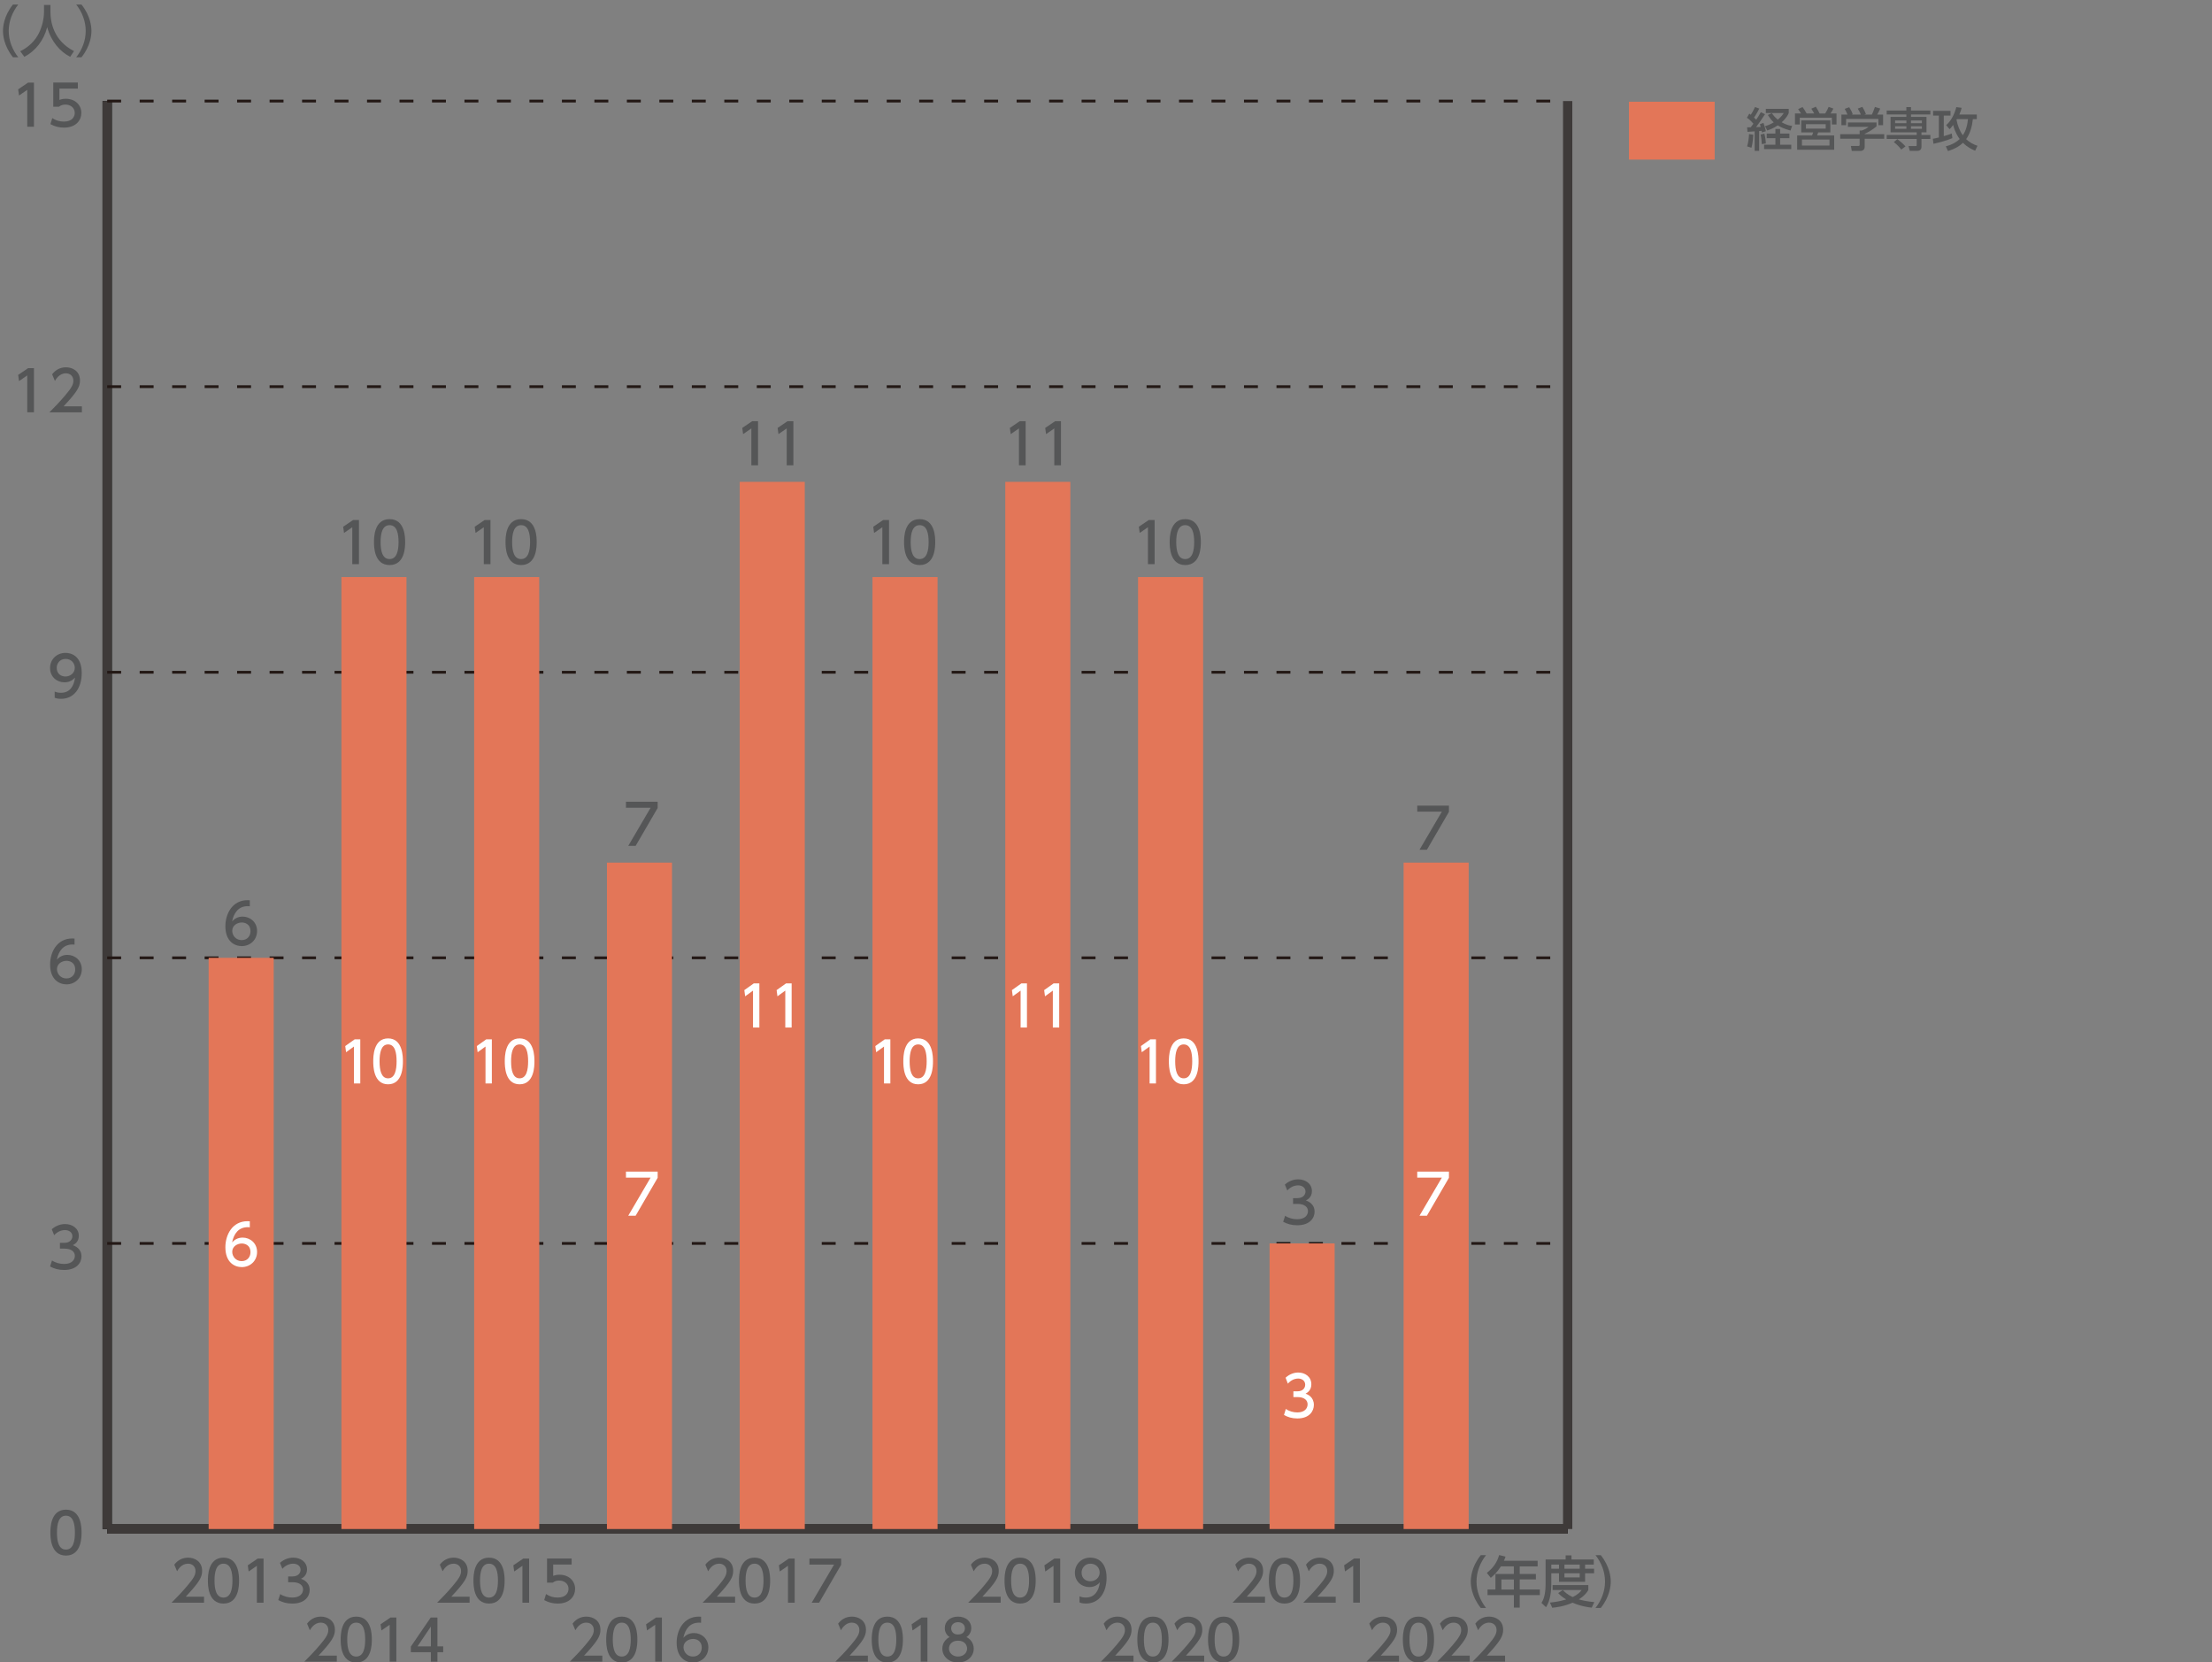 <?xml version="1.0" encoding="utf-8"?>
<!-- Generator: Adobe Illustrator 27.7.0, SVG Export Plug-In . SVG Version: 6.00 Build 0)  -->
<svg version="1.1" id="レイヤー_1" xmlns="http://www.w3.org/2000/svg" xmlns:xlink="http://www.w3.org/1999/xlink" x="0px"
	 y="0px" width="532.43px" height="400px" viewBox="0 0 532.43 400" style="enable-background:new 0 0 532.43 400;"
	 xml:space="preserve">
<rect x="0" y="0" width="532.43" height="400" fill="#808080" stroke="none"/>
<style type="text/css">
	.st0{fill:none;stroke:#000000;stroke-width:2.234;stroke-miterlimit:10;}
	.st1{fill:none;stroke:#3E3A39;stroke-width:2.234;stroke-miterlimit:10;}
	.st2{fill:#555657;}
	.st3{fill:none;stroke:#231815;stroke-width:0.67;stroke-miterlimit:10;stroke-dasharray:3.351,4.467;}
	.st4{fill:#E37658;}
	.st5{fill:#FFFFFF;}
</style>
<g>
	<line class="st0" x1="25.8" y1="367.96" x2="377.34" y2="367.96"/>
	<g>
		<g>
			<line class="st0" x1="25.8" y1="367.96" x2="25.8" y2="24.32"/>
			<line class="st1" x1="377.34" y1="367.96" x2="377.34" y2="24.32"/>
		</g>
	</g>
</g>
<g>
	<g>
		<g>
			<path class="st2" d="M12.13,368.82c0-1.03,0-5.52,3.75-5.52s3.75,4.5,3.75,5.52c0,1.03,0,5.53-3.75,5.53
				S12.13,369.85,12.13,368.82z M18.03,368.82c0-2.05-0.39-4.07-2.16-4.07s-2.16,2.04-2.16,4.07c0,2.16,0.44,4.09,2.16,4.09
				C17.65,372.91,18.03,370.84,18.03,368.82z"/>
		</g>
		<g>
			<path class="st2" d="M12.52,303.33c0.86,0.58,1.89,0.84,2.92,0.84c1.9,0,2.58-1.04,2.58-1.95c0-0.94-0.78-1.74-2.53-1.74h-1.06
				v-1.39h1.02c1.45,0,1.97-0.87,1.97-1.58c0-1.02-0.9-1.49-1.77-1.49c-1,0-1.94,0.48-2.61,1.23l-0.58-1.43
				c1.02-0.9,2.18-1.25,3.2-1.25c1.75,0,3.31,1.03,3.31,2.83c0,1.5-1.06,2.05-1.45,2.25c0.55,0.21,2.09,0.8,2.09,2.72
				c0,1.43-1.07,3.25-4.18,3.25c-1.39,0-2.42-0.33-3.38-0.84L12.52,303.33z"/>
		</g>
		<g>
			<path class="st2" d="M17.94,227.32c-0.31-0.01-0.33-0.03-0.47-0.03c-2.25,0-3.36,1.57-3.79,3.64c0.54-0.59,1.34-1.14,2.54-1.14
				c1.78,0,3.47,1.31,3.47,3.47c0,2.12-1.65,3.63-3.68,3.63c-1.7,0-3.95-1.08-3.95-4.79c0-2.93,1.63-6.26,5.34-6.26
				c0.19,0,0.31,0,0.54,0.03V227.32z M16.01,231.22c-1.03,0-2.3,0.66-2.3,2c0,1.11,0.87,2.24,2.26,2.24c1.38,0,2.13-1.02,2.13-2.12
				C18.1,231.46,16.59,231.22,16.01,231.22z"/>
		</g>
		<g>
			<path class="st2" d="M13.17,166.43c0.48,0.2,0.96,0.29,1.49,0.29c2.18,0,3.13-1.61,3.4-3.66c-0.38,0.39-1.1,1.14-2.55,1.14
				c-1.83,0-3.46-1.33-3.46-3.44c0-2.06,1.57-3.64,3.71-3.64c1.16,0,3.91,0.51,3.91,4.85c0,3.64-1.85,6.2-4.97,6.2
				c-0.86,0-1.31-0.17-1.54-0.27V166.43z M15.74,162.8c1.18,0,2.26-0.83,2.26-2.09c0-1.14-0.86-2.14-2.21-2.14
				c-1.49,0-2.14,1.21-2.14,2.14C13.65,162.16,14.71,162.8,15.74,162.8z"/>
		</g>
		<g>
			<path class="st2" d="M6.76,88.6h1.41v10.62H6.56v-8.88l-1.98,1.37l-0.21-1.49L6.76,88.6z"/>
			<path class="st2" d="M19.71,97.78v1.45h-7.82c1.16-1.16,2.4-2.43,3.76-4.03c1.62-1.9,2.01-2.69,2.01-3.59
				c0-1.04-0.72-1.77-1.81-1.77c-1.58,0-2.37,1.41-2.63,1.83l-0.67-1.59c0.83-1.1,1.96-1.69,3.34-1.69c1.51,0,3.36,0.87,3.36,3.17
				c0,1.51-0.63,2.68-3.94,6.22H19.71z"/>
		</g>
		<g>
			<path class="st2" d="M6.76,19.88h1.41V30.5H6.56v-8.88l-1.98,1.37L4.37,21.5L6.76,19.88z"/>
			<path class="st2" d="M18.73,21.32H14.3v2.72c0.33-0.12,0.76-0.27,1.53-0.27c2.28,0,3.75,1.51,3.75,3.42
				c0,1.67-1.21,3.52-4.19,3.52c-1.18,0-2.21-0.27-3.25-0.83l0.44-1.46c0.86,0.58,1.77,0.84,2.8,0.84c2.05,0,2.61-1.21,2.61-2.09
				c0-1.25-1.02-2-2.26-2c-0.55,0-1.11,0.15-1.53,0.51h-1.38v-5.81h5.92V21.32z"/>
		</g>
	</g>
	<line class="st1" x1="25.8" y1="367.96" x2="25.8" y2="24.32"/>
	<g>
		<g>
			<line class="st1" x1="25.8" y1="367.96" x2="377.34" y2="367.96"/>
			<line class="st3" x1="25.8" y1="299.23" x2="377.34" y2="299.23"/>
			<line class="st3" x1="25.8" y1="230.5" x2="377.34" y2="230.5"/>
			<line class="st3" x1="25.8" y1="161.78" x2="377.34" y2="161.78"/>
			<line class="st3" x1="25.8" y1="93.05" x2="377.34" y2="93.05"/>
			<line class="st3" x1="25.8" y1="24.32" x2="377.34" y2="24.32"/>
		</g>
	</g>
</g>
<g>
	<g>
		<g>
			<rect x="50.22" y="230.5" class="st4" width="15.66" height="137.46"/>
			<rect x="82.18" y="138.87" class="st4" width="15.66" height="229.09"/>
			<rect x="114.13" y="138.87" class="st4" width="15.66" height="229.09"/>
			<rect x="146.09" y="207.59" class="st4" width="15.66" height="160.37"/>
			<rect x="178.05" y="115.96" class="st4" width="15.66" height="252"/>
			<rect x="210.01" y="138.87" class="st4" width="15.66" height="229.09"/>
			<rect x="241.97" y="115.96" class="st4" width="15.66" height="252"/>
		</g>
	</g>
</g>
<g>
	<path class="st2" d="M3.12,13.79c-2.26-2.84-2.4-5.5-2.4-6.35s0.13-3.51,2.4-6.35h1.27C2.96,2.92,2.1,5.13,2.1,7.44
		s0.87,4.53,2.29,6.35H3.12z"/>
	<path class="st2" d="M10.57,1.19h1.57v1.65c0,2.6,0.82,6.97,5.67,9.46l-0.92,1.37c-2.46-1.23-4.61-3.74-5.53-7.13
		c-0.83,3.22-2.84,5.75-5.5,7.13l-0.99-1.34c1.96-0.95,3.59-2.48,4.54-4.45c0.72-1.49,1.18-3.35,1.18-4.98V1.19z"/>
	<path class="st2" d="M18.34,13.79c1.43-1.81,2.29-4.03,2.29-6.35s-0.86-4.54-2.29-6.35h1.27c2.17,2.71,2.4,5.32,2.4,6.35
		s-0.23,3.64-2.4,6.35H18.34z"/>
</g>
<g>
	<path class="st2" d="M240.86,384.24v1.45h-7.82c1.16-1.16,2.4-2.42,3.76-4.03c1.62-1.9,2.01-2.69,2.01-3.59
		c0-1.04-0.72-1.77-1.81-1.77c-1.58,0-2.37,1.4-2.63,1.83l-0.67-1.59c0.83-1.1,1.96-1.69,3.34-1.69c1.51,0,3.36,0.87,3.36,3.18
		c0,1.51-0.63,2.68-3.94,6.21H240.86z"/>
	<path class="st2" d="M241.79,380.37c0-1.03,0-5.52,3.75-5.52s3.75,4.5,3.75,5.52c0,1.03,0,5.53-3.75,5.53
		S241.79,381.4,241.79,380.37z M247.7,380.37c0-2.05-0.39-4.07-2.16-4.07c-1.77,0-2.16,2.04-2.16,4.07c0,2.16,0.44,4.09,2.16,4.09
		C247.31,384.45,247.7,382.39,247.7,380.37z"/>
	<path class="st2" d="M253.78,375.07h1.41v10.62h-1.61v-8.88l-1.98,1.37l-0.21-1.49L253.78,375.07z"/>
	<path class="st2" d="M259.85,384.16c0.48,0.2,0.96,0.29,1.49,0.29c2.18,0,3.13-1.61,3.4-3.66c-0.38,0.39-1.1,1.14-2.55,1.14
		c-1.83,0-3.46-1.33-3.46-3.44c0-2.06,1.57-3.65,3.71-3.65c1.16,0,3.91,0.51,3.91,4.85c0,3.65-1.85,6.2-4.97,6.2
		c-0.86,0-1.31-0.17-1.54-0.27V384.16z M262.43,380.53c1.18,0,2.26-0.83,2.26-2.09c0-1.14-0.86-2.14-2.21-2.14
		c-1.49,0-2.14,1.2-2.14,2.14C260.34,379.89,261.39,380.53,262.43,380.53z"/>
</g>
<g>
	<path class="st2" d="M208.9,398.43v1.45h-7.82c1.16-1.16,2.4-2.43,3.76-4.03c1.62-1.9,2.01-2.69,2.01-3.59
		c0-1.04-0.72-1.77-1.81-1.77c-1.58,0-2.37,1.41-2.63,1.83l-0.67-1.59c0.83-1.1,1.96-1.69,3.34-1.69c1.51,0,3.36,0.87,3.36,3.17
		c0,1.51-0.63,2.68-3.94,6.22H208.9z"/>
	<path class="st2" d="M209.83,394.56c0-1.03,0-5.52,3.75-5.52c3.75,0,3.75,4.5,3.75,5.52c0,1.03,0,5.53-3.75,5.53
		C209.83,400.09,209.83,395.59,209.83,394.56z M215.74,394.56c0-2.05-0.39-4.07-2.16-4.07c-1.77,0-2.16,2.04-2.16,4.07
		c0,2.16,0.44,4.09,2.16,4.09C215.35,398.65,215.74,396.58,215.74,394.56z"/>
	<path class="st2" d="M221.82,389.26h1.41v10.62h-1.61V391l-1.98,1.37l-0.21-1.49L221.82,389.26z"/>
	<path class="st2" d="M234.38,396.76c0,1.96-1.71,3.34-3.78,3.34c-2.06,0-3.78-1.38-3.78-3.34c0-1.46,0.91-2.38,1.75-2.8
		c-0.79-0.48-1.16-1.34-1.16-2.16c0-1.58,1.25-2.76,3.19-2.76c1.93,0,3.19,1.18,3.19,2.76c0,0.82-0.38,1.68-1.17,2.16
		C233.47,394.38,234.38,395.3,234.38,396.76z M232.78,396.73c0-0.78-0.54-1.9-2.18-1.9c-1.63,0-2.18,1.11-2.18,1.9
		c0,1.06,0.91,1.92,2.18,1.92S232.78,397.79,232.78,396.73z M232.25,391.87c0-0.99-0.79-1.49-1.65-1.49c-0.86,0-1.65,0.51-1.65,1.47
		c0,0.64,0.38,1.49,1.65,1.49C231.86,393.34,232.25,392.5,232.25,391.87z"/>
</g>
<g>
	<path class="st2" d="M356.42,386.95c-2.26-2.84-2.4-5.5-2.4-6.35c0-0.84,0.13-3.51,2.4-6.35h1.27c-1.43,1.82-2.29,4.03-2.29,6.35
		c0,2.32,0.87,4.53,2.29,6.35H356.42z"/>
	<path class="st2" d="M370.11,375.61v1.35h-4.31v1.82h3.89v1.31h-3.89v2.42h4.84v1.35h-4.84v3.01h-1.41v-3.01h-6.34v-1.35h1.9v-3.74
		h4.43v-1.82h-3.11c-0.95,1.49-1.74,2.17-2.44,2.75l-0.95-1.19c1.45-1.1,2.45-2.48,2.97-4.29l1.53,0.38c-0.17,0.52-0.25,0.7-0.39,1
		H370.11z M364.39,380.1h-3v2.42h3V380.1z"/>
	<path class="st2" d="M372.03,375.29h4.82v-0.99h1.41v0.99h5.36v1.23h-2.09v0.99h2.17v1.1h-2.17v2.06h-6.28v-2.06h-1.85v2.44
		c0,2.05-0.28,4.19-1.27,5.73l-1.1-1.04c0.8-1.18,1-2.96,1-4.72V375.29z M376.17,382.65c0.39,0.39,1.07,1.09,2.36,1.68
		c1.42-0.68,1.88-1.29,2.17-1.69h-6.99v-1.2h8.6v1.2c-0.2,0.35-0.72,1.26-2.28,2.25c1.15,0.33,2.25,0.52,3.72,0.66l-0.62,1.33
		c-0.64-0.07-2.52-0.28-4.61-1.19c-2.04,0.88-3.8,1.11-4.9,1.22l-0.55-1.25c0.74-0.08,2.06-0.2,3.91-0.75
		c-1.23-0.75-1.7-1.29-1.92-1.54L376.17,382.65z M373.4,376.52v0.99h1.85v-0.99H373.4z M376.56,376.52v0.99h3.68v-0.99H376.56z
		 M376.56,378.61v0.99h3.68v-0.99H376.56z"/>
	<path class="st2" d="M384.04,386.95c1.43-1.81,2.29-4.03,2.29-6.35c0-2.32-0.86-4.54-2.29-6.35h1.27c2.17,2.71,2.4,5.32,2.4,6.35
		c0,1.03-0.23,3.64-2.4,6.35H384.04z"/>
</g>
<g>
	<path class="st2" d="M176.94,384.24v1.45h-7.82c1.16-1.16,2.4-2.42,3.76-4.03c1.62-1.9,2.01-2.69,2.01-3.59
		c0-1.04-0.72-1.77-1.81-1.77c-1.58,0-2.37,1.4-2.63,1.83l-0.67-1.59c0.83-1.1,1.96-1.69,3.34-1.69c1.51,0,3.36,0.87,3.36,3.18
		c0,1.51-0.63,2.68-3.94,6.21H176.94z"/>
	<path class="st2" d="M177.87,380.37c0-1.03,0-5.52,3.75-5.52c3.75,0,3.75,4.5,3.75,5.52c0,1.03,0,5.53-3.75,5.53
		C177.87,385.9,177.87,381.4,177.87,380.37z M183.78,380.37c0-2.05-0.39-4.07-2.16-4.07c-1.77,0-2.16,2.04-2.16,4.07
		c0,2.16,0.44,4.09,2.16,4.09C183.39,384.45,183.78,382.39,183.78,380.37z"/>
	<path class="st2" d="M189.87,375.07h1.41v10.62h-1.61v-8.88l-1.98,1.37l-0.21-1.49L189.87,375.07z"/>
	<path class="st2" d="M202.46,375.07v1.5l-5.3,9.12h-1.78l5.38-9.17h-5.93v-1.45H202.46z"/>
</g>
<g>
	<path class="st2" d="M144.98,398.43v1.45h-7.82c1.16-1.16,2.4-2.43,3.76-4.03c1.62-1.9,2.01-2.69,2.01-3.59
		c0-1.04-0.72-1.77-1.81-1.77c-1.58,0-2.37,1.41-2.63,1.83l-0.67-1.59c0.83-1.1,1.96-1.69,3.34-1.69c1.51,0,3.36,0.87,3.36,3.17
		c0,1.51-0.63,2.68-3.94,6.22H144.98z"/>
	<path class="st2" d="M145.91,394.56c0-1.03,0-5.52,3.75-5.52c3.75,0,3.75,4.5,3.75,5.52c0,1.03,0,5.53-3.75,5.53
		C145.91,400.09,145.91,395.59,145.91,394.56z M151.82,394.56c0-2.05-0.39-4.07-2.16-4.07c-1.77,0-2.16,2.04-2.16,4.07
		c0,2.16,0.44,4.09,2.16,4.09C151.43,398.65,151.82,396.58,151.82,394.56z"/>
	<path class="st2" d="M157.91,389.26h1.41v10.62h-1.61V391l-1.98,1.37l-0.21-1.49L157.91,389.26z"/>
	<path class="st2" d="M168.75,390.52c-0.31-0.01-0.33-0.03-0.47-0.03c-2.25,0-3.36,1.57-3.79,3.64c0.54-0.59,1.34-1.14,2.54-1.14
		c1.78,0,3.47,1.31,3.47,3.47c0,2.12-1.65,3.63-3.68,3.63c-1.7,0-3.95-1.08-3.95-4.79c0-2.93,1.63-6.26,5.34-6.26
		c0.19,0,0.31,0,0.54,0.03V390.52z M166.82,394.41c-1.03,0-2.3,0.66-2.3,2c0,1.11,0.87,2.24,2.26,2.24c1.38,0,2.13-1.02,2.13-2.12
		C168.91,394.66,167.4,394.41,166.82,394.41z"/>
</g>
<g>
	<path class="st2" d="M113.03,384.24v1.45h-7.82c1.16-1.16,2.4-2.42,3.76-4.03c1.62-1.9,2.01-2.69,2.01-3.59
		c0-1.04-0.72-1.77-1.81-1.77c-1.58,0-2.37,1.4-2.63,1.83l-0.67-1.59c0.83-1.1,1.96-1.69,3.34-1.69c1.51,0,3.36,0.87,3.36,3.18
		c0,1.51-0.63,2.68-3.94,6.21H113.03z"/>
	<path class="st2" d="M113.96,380.37c0-1.03,0-5.52,3.75-5.52c3.75,0,3.75,4.5,3.75,5.52c0,1.03,0,5.53-3.75,5.53
		C113.96,385.9,113.96,381.4,113.96,380.37z M119.86,380.37c0-2.05-0.39-4.07-2.16-4.07c-1.77,0-2.16,2.04-2.16,4.07
		c0,2.16,0.44,4.09,2.16,4.09C119.47,384.45,119.86,382.39,119.86,380.37z"/>
	<path class="st2" d="M125.95,375.07h1.41v10.62h-1.61v-8.88l-1.98,1.37l-0.21-1.49L125.95,375.07z"/>
	<path class="st2" d="M137.58,376.51h-4.43v2.72c0.33-0.12,0.76-0.27,1.53-0.27c2.28,0,3.75,1.51,3.75,3.42
		c0,1.67-1.21,3.52-4.19,3.52c-1.18,0-2.21-0.27-3.25-0.83l0.44-1.46c0.86,0.58,1.77,0.84,2.8,0.84c2.05,0,2.61-1.2,2.61-2.09
		c0-1.25-1.02-2-2.26-2c-0.55,0-1.11,0.15-1.53,0.51h-1.38v-5.81h5.92V376.51z"/>
</g>
<g>
	<path class="st2" d="M81.07,398.43v1.45h-7.82c1.16-1.16,2.4-2.43,3.76-4.03c1.62-1.9,2.01-2.69,2.01-3.59
		c0-1.04-0.72-1.77-1.81-1.77c-1.58,0-2.37,1.41-2.63,1.83l-0.67-1.59c0.83-1.1,1.96-1.69,3.34-1.69c1.51,0,3.36,0.87,3.36,3.17
		c0,1.51-0.63,2.68-3.94,6.22H81.07z"/>
	<path class="st2" d="M82,394.56c0-1.03,0-5.52,3.75-5.52c3.75,0,3.75,4.5,3.75,5.52c0,1.03,0,5.53-3.75,5.53
		C82,400.09,82,395.59,82,394.56z M87.9,394.56c0-2.05-0.39-4.07-2.16-4.07c-1.77,0-2.16,2.04-2.16,4.07c0,2.16,0.44,4.09,2.16,4.09
		C87.52,398.65,87.9,396.58,87.9,394.56z"/>
	<path class="st2" d="M93.99,389.26h1.41v10.62h-1.61V391l-1.98,1.37l-0.21-1.49L93.99,389.26z"/>
	<path class="st2" d="M103.71,399.88v-2.28h-4.82v-1.35l4.78-6.99h1.62v6.94h1.39v1.41h-1.39v2.28H103.71z M100.49,396.2h3.22v-4.77
		L100.49,396.2z"/>
</g>
<g>
	<path class="st2" d="M49.11,384.24v1.45h-7.82c1.16-1.16,2.4-2.42,3.76-4.03c1.62-1.9,2.01-2.69,2.01-3.59
		c0-1.04-0.72-1.77-1.81-1.77c-1.58,0-2.37,1.4-2.63,1.83l-0.67-1.59c0.83-1.1,1.96-1.69,3.34-1.69c1.51,0,3.36,0.87,3.36,3.18
		c0,1.51-0.63,2.68-3.94,6.21H49.11z"/>
	<path class="st2" d="M50.04,380.37c0-1.03,0-5.52,3.75-5.52c3.75,0,3.75,4.5,3.75,5.52c0,1.03,0,5.53-3.75,5.53
		C50.04,385.9,50.04,381.4,50.04,380.37z M55.95,380.37c0-2.05-0.39-4.07-2.16-4.07s-2.16,2.04-2.16,4.07
		c0,2.16,0.44,4.09,2.16,4.09C55.56,384.45,55.95,382.39,55.95,380.37z"/>
	<path class="st2" d="M62.03,375.07h1.41v10.62h-1.61v-8.88l-1.98,1.37l-0.21-1.49L62.03,375.07z"/>
	<path class="st2" d="M67.45,383.61c0.86,0.58,1.89,0.84,2.92,0.84c1.9,0,2.58-1.04,2.58-1.95c0-0.94-0.78-1.74-2.53-1.74h-1.06
		v-1.39h1.02c1.45,0,1.97-0.87,1.97-1.58c0-1.02-0.9-1.49-1.77-1.49c-1,0-1.94,0.48-2.61,1.23l-0.58-1.43
		c1.02-0.9,2.18-1.25,3.2-1.25c1.75,0,3.31,1.03,3.31,2.83c0,1.5-1.06,2.05-1.45,2.25c0.55,0.21,2.09,0.8,2.09,2.72
		c0,1.43-1.07,3.25-4.18,3.25c-1.39,0-2.42-0.33-3.38-0.84L67.45,383.61z"/>
</g>
<rect x="392.09" y="24.48" class="st4" width="20.63" height="13.93"/>
<g>
	<path class="st2" d="M420.53,30.64c0.28,0,0.34,0,0.87-0.01c0.22-0.27,0.47-0.62,0.65-0.86c-0.8-0.92-1.24-1.22-1.57-1.43l0.58-1
		c0.18,0.14,0.23,0.18,0.36,0.28c0.12-0.18,0.59-0.92,1.01-1.86l1.03,0.37c-0.28,0.55-0.69,1.35-1.26,2.16
		c0.33,0.3,0.44,0.44,0.51,0.53c0.44-0.66,0.66-1,1.13-1.82l1,0.48c-0.56,0.92-1.75,2.6-2.15,3.11l1.12-0.04
		c-0.11-0.4-0.13-0.46-0.2-0.66l0.85-0.31c0.22,0.58,0.46,1.32,0.58,2l-0.95,0.3c-0.02-0.18-0.03-0.26-0.06-0.4
		c-0.14,0.01-0.5,0.04-0.6,0.06v4.77h-1.08v-4.7c-0.57,0.04-1.43,0.1-1.72,0.12L420.53,30.64z M422.02,32.43
		c-0.02,0.39-0.1,1.91-0.44,3.13l-1.05-0.33c0.29-0.98,0.38-1.72,0.47-2.96L422.02,32.43z M424.68,32.15
		c0.2,0.74,0.31,1.4,0.36,2.37l-0.98,0.16c-0.01-0.64-0.12-1.61-0.29-2.29L424.68,32.15z M430.71,32.15v1.1h-2.23v1.58h2.68v1.05
		h-6.54v-1.05h2.72v-1.58h-2.09v-1.1h2.09v-1.11h1.14v1.11H430.71z M426.48,27.23c0.25,0.36,0.62,0.89,1.43,1.57
		c0.89-0.75,1.19-1.21,1.43-1.59h-4.3v-1.01h5.51v1.01c-0.15,0.35-0.51,1.16-1.7,2.22c1.17,0.68,2.07,0.82,2.52,0.87l-0.39,1.11
		c-1.58-0.41-2.45-0.86-3.07-1.24c-1.07,0.73-1.97,1.04-2.52,1.23l-0.56-1.04c0.4-0.11,1.09-0.3,2.11-0.91
		c-0.59-0.55-0.99-1.1-1.42-1.78L426.48,27.23z"/>
	<path class="st2" d="M436.68,27.31c-0.07-0.12-0.37-0.68-0.69-1.15l1.07-0.49c0.48,0.76,0.66,1.06,0.92,1.64h1.35
		c0.39-0.62,0.59-1.04,0.82-1.59l1.15,0.41c-0.22,0.49-0.57,1.01-0.69,1.17h1.44v2.66h-1.12v-1.64h-7.73v1.64h-1.15v-2.66h1.46
		c-0.37-0.57-0.59-0.88-0.7-1.04l1.05-0.51c0.23,0.31,0.56,0.75,0.99,1.55H436.68z M440.57,31.86h-2.93l-0.26,0.74h4.11v3.44h-8.91
		V32.6h3.57c0.12-0.23,0.22-0.47,0.28-0.74h-2.87v-2.88h7.01V31.86z M440.36,33.58h-6.63v1.44h6.63V33.58z M439.45,29.88h-4.76v1.07
		h4.76V29.88z"/>
	<path class="st2" d="M451.68,29.48v0.93c-0.64,0.57-1.97,1.43-2.85,1.79v0.09h4.7v1.1h-4.7v2c0,0.8-0.8,0.93-0.92,0.93h-2.19
		l-0.21-1.19h1.8c0.31,0,0.31-0.16,0.31-0.36v-1.39h-4.68v-1.1h4.68v-0.87h0.49c0.38-0.12,1.15-0.44,1.66-0.88h-4.98v-1.05H451.68z
		 M444.69,27.58c-0.23-0.6-0.51-1.11-0.67-1.38l1.08-0.4c0.3,0.43,0.65,1.08,0.84,1.68l-0.26,0.1h2.24
		c-0.28-0.65-0.49-1.03-0.76-1.44l1.11-0.43c0.23,0.36,0.67,1.18,0.85,1.74l-0.37,0.12h1.81c0.13-0.26,0.3-0.59,0.74-1.83l1.28,0.38
		c-0.26,0.59-0.4,0.88-0.74,1.45h1.42v2.56h-1.13v-1.5h-7.77v1.5h-1.13v-2.56H444.69z"/>
	<path class="st2" d="M458.87,25.77h1.11v0.84h4.66v0.94h-4.66v0.58h3.73v3.72h-1.21v0.63h2.14v0.95h-2.14v1.92
		c0,0.91-0.8,0.95-0.95,0.95h-1.87l-0.3-1.15h1.75c0.2,0,0.22-0.04,0.22-0.29v-1.43h-7.22v-0.95h7.22v-0.63h-6.29v-3.72h3.8v-0.58
		h-4.73v-0.94h4.73V25.77z M457.64,35.99c-0.64-0.87-1.55-1.61-1.8-1.81l0.85-0.7c0.43,0.31,1.45,1.14,1.96,1.75L457.64,35.99z
		 M458.87,28.99h-2.72v0.65h2.72V28.99z M458.87,30.38h-2.72V31h2.72V30.38z M462.6,28.99h-2.63v0.65h2.63V28.99z M462.6,30.38
		h-2.63V31h2.63V30.38z"/>
	<path class="st2" d="M465.24,33.39c0.31-0.04,0.49-0.08,1.45-0.31v-5.27h-1.39v-1.13h4.19v1.13h-1.62v4.95
		c0.48-0.13,1.4-0.4,1.92-0.62l0.15,1.1c-1.14,0.51-3.36,1.12-4.56,1.36L465.24,33.39z M475.82,27.55v1.12h-0.95
		c-0.19,1.79-0.65,3.44-1.62,4.82c0.83,0.78,1.74,1.26,2.73,1.6l-0.56,1.18c-0.86-0.36-1.93-0.88-2.93-1.91
		c-0.68,0.67-1.71,1.4-3.62,1.99l-0.51-1.14c1.75-0.45,2.72-1.17,3.34-1.75c-0.37-0.49-1.12-1.57-1.57-3.39
		c-0.45,0.63-0.7,0.86-0.87,1.01l-0.82-0.97c1.13-0.92,2.03-2.63,2.45-4.34l1.28,0.18c-0.1,0.42-0.19,0.8-0.56,1.61H475.82z
		 M471.03,28.66c-0.02,0.04-0.07,0.12-0.1,0.17c0.26,1.36,0.74,2.63,1.52,3.72c0.32-0.48,1.03-1.57,1.24-3.89H471.03z"/>
</g>
<g>
	<g>
		<path class="st5" d="M117.05,250.11h1.34v10.62h-1.53v-8.88l-1.89,1.37l-0.2-1.49L117.05,250.11z"/>
		<path class="st5" d="M121.5,255.41c0-1.03,0-5.52,3.57-5.52c3.57,0,3.57,4.5,3.57,5.52c0,1.03,0,5.53-3.57,5.53
			C121.5,260.94,121.5,256.44,121.5,255.41z M127.12,255.41c0-2.05-0.37-4.07-2.05-4.07c-1.68,0-2.05,2.04-2.05,4.07
			c0,2.16,0.42,4.09,2.05,4.09C126.75,259.5,127.12,257.43,127.12,255.41z"/>
	</g>
</g>
<g>
	<g>
		<path class="st5" d="M245.85,236.65h1.34v10.62h-1.53v-8.88l-1.89,1.37l-0.2-1.49L245.85,236.65z"/>
		<path class="st5" d="M253.61,236.65h1.34v10.62h-1.53v-8.88l-1.89,1.37l-0.2-1.49L253.61,236.65z"/>
	</g>
</g>
<g>
	<g>
		<path class="st5" d="M212.97,250.11h1.34v10.62h-1.53v-8.88l-1.89,1.37l-0.2-1.49L212.97,250.11z"/>
		<path class="st5" d="M217.43,255.41c0-1.03,0-5.52,3.57-5.52c3.57,0,3.57,4.5,3.57,5.52c0,1.03,0,5.53-3.57,5.53
			C217.43,260.94,217.43,256.44,217.43,255.41z M223.05,255.41c0-2.05-0.37-4.07-2.05-4.07c-1.68,0-2.05,2.04-2.05,4.07
			c0,2.16,0.42,4.09,2.05,4.09C222.68,259.5,223.05,257.43,223.05,255.41z"/>
	</g>
</g>
<g>
	<g>
		<path class="st5" d="M181.44,236.65h1.34v10.62h-1.53v-8.88l-1.89,1.37l-0.2-1.49L181.44,236.65z"/>
		<path class="st5" d="M189.21,236.65h1.34v10.62h-1.53v-8.88l-1.89,1.37l-0.2-1.49L189.21,236.65z"/>
	</g>
</g>
<g>
	<g>
		<path class="st5" d="M158.3,281.94v1.5l-5.3,9.12h-1.78l5.38-9.17h-5.93v-1.45H158.3z"/>
	</g>
</g>
<g>
	<g>
		<path class="st5" d="M85.38,250.11h1.34v10.62h-1.53v-8.88l-1.89,1.37l-0.2-1.49L85.38,250.11z"/>
		<path class="st5" d="M89.84,255.41c0-1.03,0-5.52,3.57-5.52c3.57,0,3.57,4.5,3.57,5.52c0,1.03,0,5.53-3.57,5.53
			C89.84,260.94,89.84,256.44,89.84,255.41z M95.46,255.41c0-2.05-0.37-4.07-2.05-4.07s-2.05,2.04-2.05,4.07
			c0,2.16,0.42,4.09,2.05,4.09C95.09,259.5,95.46,257.43,95.46,255.41z"/>
	</g>
</g>
<g>
	<g>
		<path class="st5" d="M60.13,295.35c-0.31-0.01-0.33-0.03-0.47-0.03c-2.25,0-3.36,1.57-3.79,3.65c0.54-0.59,1.34-1.14,2.54-1.14
			c1.78,0,3.47,1.31,3.47,3.47c0,2.12-1.65,3.63-3.68,3.63c-1.7,0-3.95-1.08-3.95-4.79c0-2.93,1.63-6.26,5.34-6.26
			c0.19,0,0.31,0,0.54,0.03V295.35z M58.2,299.25c-1.03,0-2.3,0.66-2.3,2c0,1.11,0.87,2.24,2.26,2.24c1.38,0,2.13-1.02,2.13-2.12
			C60.29,299.49,58.78,299.25,58.2,299.25z"/>
	</g>
</g>
<g>
	<g>
		<path class="st2" d="M116.65,125.14h1.41v10.62h-1.61v-8.88l-1.98,1.37l-0.21-1.49L116.65,125.14z"/>
		<path class="st2" d="M121.68,130.45c0-1.03,0-5.52,3.75-5.52c3.75,0,3.75,4.5,3.75,5.52c0,1.03,0,5.53-3.75,5.53
			C121.68,135.98,121.68,131.48,121.68,130.45z M127.59,130.45c0-2.05-0.39-4.07-2.16-4.07c-1.77,0-2.16,2.04-2.16,4.07
			c0,2.16,0.44,4.09,2.16,4.09C127.2,134.53,127.59,132.47,127.59,130.45z"/>
	</g>
</g>
<g>
	<g>
		<path class="st2" d="M245.46,101.36h1.41v10.62h-1.61v-8.88l-1.98,1.37l-0.21-1.49L245.46,101.36z"/>
		<path class="st2" d="M253.97,101.36h1.41v10.62h-1.61v-8.88l-1.98,1.37l-0.21-1.49L253.97,101.36z"/>
	</g>
</g>
<g>
	<g>
		<path class="st2" d="M212.58,125.14h1.41v10.62h-1.61v-8.88l-1.98,1.37l-0.21-1.49L212.58,125.14z"/>
		<path class="st2" d="M217.61,130.45c0-1.03,0-5.52,3.75-5.52s3.75,4.5,3.75,5.52c0,1.03,0,5.53-3.75,5.53
			S217.61,131.48,217.61,130.45z M223.52,130.45c0-2.05-0.39-4.07-2.16-4.07c-1.77,0-2.16,2.04-2.16,4.07
			c0,2.16,0.44,4.09,2.16,4.09C223.13,134.53,223.52,132.47,223.52,130.45z"/>
	</g>
</g>
<rect x="305.59" y="299.23" class="st4" width="15.66" height="68.73"/>
<g>
	<path class="st2" d="M304.49,384.24v1.45h-7.82c1.16-1.16,2.4-2.43,3.76-4.03c1.62-1.9,2.01-2.69,2.01-3.59
		c0-1.04-0.72-1.77-1.81-1.77c-1.58,0-2.37,1.41-2.63,1.83l-0.67-1.59c0.83-1.1,1.96-1.69,3.34-1.69c1.51,0,3.36,0.87,3.36,3.17
		c0,1.51-0.63,2.68-3.94,6.22H304.49z"/>
	<path class="st2" d="M305.42,380.37c0-1.03,0-5.52,3.75-5.52s3.75,4.5,3.75,5.52c0,1.03,0,5.53-3.75,5.53
		S305.42,381.4,305.42,380.37z M311.32,380.37c0-2.05-0.39-4.07-2.16-4.07s-2.16,2.04-2.16,4.07c0,2.16,0.44,4.09,2.16,4.09
		C310.93,384.45,311.32,382.39,311.32,380.37z"/>
	<path class="st2" d="M321.51,384.24v1.45h-7.82c1.16-1.16,2.4-2.43,3.76-4.03c1.62-1.9,2.01-2.69,2.01-3.59
		c0-1.04-0.72-1.77-1.81-1.77c-1.58,0-2.37,1.41-2.63,1.83l-0.67-1.59c0.83-1.1,1.96-1.69,3.34-1.69c1.51,0,3.36,0.87,3.36,3.17
		c0,1.51-0.63,2.68-3.94,6.22H321.51z"/>
	<path class="st2" d="M325.92,375.06h1.41v10.62h-1.61v-8.88l-1.98,1.37l-0.21-1.49L325.92,375.06z"/>
</g>
<g>
	<g>
		<path class="st5" d="M309.5,339.06c0.82,0.58,1.8,0.84,2.78,0.84c1.81,0,2.46-1.04,2.46-1.95c0-0.94-0.74-1.74-2.41-1.74h-1.01
			v-1.39h0.97c1.38,0,1.87-0.87,1.87-1.58c0-1.02-0.85-1.49-1.68-1.49c-0.96,0-1.85,0.48-2.49,1.23l-0.55-1.43
			c0.97-0.9,2.08-1.25,3.05-1.25c1.67,0,3.15,1.03,3.15,2.83c0,1.5-1.01,2.05-1.38,2.25c0.52,0.21,1.99,0.8,1.99,2.72
			c0,1.43-1.02,3.25-3.98,3.25c-1.33,0-2.31-0.33-3.21-0.84L309.5,339.06z"/>
	</g>
</g>
<g>
	<g>
		<path class="st2" d="M309.33,292.57c0.86,0.58,1.89,0.84,2.92,0.84c1.9,0,2.58-1.04,2.58-1.95c0-0.94-0.78-1.74-2.53-1.74h-1.06
			v-1.39h1.02c1.45,0,1.97-0.87,1.97-1.58c0-1.02-0.9-1.49-1.77-1.49c-1,0-1.94,0.48-2.61,1.23l-0.58-1.43
			c1.02-0.9,2.18-1.25,3.2-1.25c1.75,0,3.31,1.03,3.31,2.83c0,1.5-1.06,2.05-1.45,2.25c0.55,0.21,2.09,0.8,2.09,2.72
			c0,1.43-1.07,3.25-4.18,3.25c-1.39,0-2.42-0.33-3.38-0.84L309.33,292.57z"/>
	</g>
</g>
<rect x="273.93" y="138.87" class="st4" width="15.66" height="229.09"/>
<g>
	<path class="st2" d="M272.83,398.43v1.45H265c1.16-1.16,2.4-2.43,3.76-4.03c1.62-1.9,2.01-2.69,2.01-3.59
		c0-1.04-0.72-1.77-1.81-1.77c-1.58,0-2.37,1.41-2.63,1.83l-0.67-1.59c0.83-1.1,1.96-1.69,3.34-1.69c1.51,0,3.36,0.87,3.36,3.17
		c0,1.51-0.63,2.68-3.94,6.22H272.83z"/>
	<path class="st2" d="M273.76,394.56c0-1.03,0-5.52,3.75-5.52c3.75,0,3.75,4.5,3.75,5.52c0,1.03,0,5.53-3.75,5.53
		C273.76,400.09,273.76,395.59,273.76,394.56z M279.66,394.56c0-2.05-0.39-4.07-2.16-4.07s-2.16,2.04-2.16,4.07
		c0,2.16,0.44,4.09,2.16,4.09C279.28,398.65,279.66,396.58,279.66,394.56z"/>
	<path class="st2" d="M289.85,398.43v1.45h-7.82c1.16-1.16,2.4-2.43,3.76-4.03c1.62-1.9,2.01-2.69,2.01-3.59
		c0-1.04-0.72-1.77-1.81-1.77c-1.58,0-2.37,1.41-2.63,1.83l-0.67-1.59c0.83-1.1,1.96-1.69,3.34-1.69c1.51,0,3.36,0.87,3.36,3.17
		c0,1.51-0.63,2.68-3.94,6.22H289.85z"/>
	<path class="st2" d="M290.78,394.56c0-1.03,0-5.52,3.75-5.52c3.75,0,3.75,4.5,3.75,5.52c0,1.03,0,5.53-3.75,5.53
		C290.78,400.09,290.78,395.59,290.78,394.56z M296.68,394.56c0-2.05-0.39-4.07-2.16-4.07c-1.77,0-2.16,2.04-2.16,4.07
		c0,2.16,0.44,4.09,2.16,4.09C296.3,398.65,296.68,396.58,296.68,394.56z"/>
</g>
<g>
	<g>
		<path class="st5" d="M276.9,250.11h1.34v10.62h-1.53v-8.88l-1.89,1.37l-0.2-1.49L276.9,250.11z"/>
		<path class="st5" d="M281.35,255.41c0-1.03,0-5.52,3.57-5.52c3.57,0,3.57,4.5,3.57,5.52c0,1.03,0,5.53-3.57,5.53
			C281.35,260.94,281.35,256.44,281.35,255.41z M286.97,255.41c0-2.05-0.37-4.07-2.05-4.07s-2.05,2.04-2.05,4.07
			c0,2.16,0.42,4.09,2.05,4.09C286.6,259.5,286.97,257.43,286.97,255.41z"/>
	</g>
</g>
<g>
	<g>
		<path class="st2" d="M276.51,125.14h1.41v10.62h-1.61v-8.88l-1.98,1.37l-0.21-1.49L276.51,125.14z"/>
		<path class="st2" d="M281.54,130.45c0-1.03,0-5.52,3.75-5.52c3.75,0,3.75,4.5,3.75,5.52c0,1.03,0,5.53-3.75,5.53
			C281.54,135.98,281.54,131.48,281.54,130.45z M287.44,130.45c0-2.05-0.39-4.07-2.16-4.07c-1.77,0-2.16,2.04-2.16,4.07
			c0,2.16,0.44,4.09,2.16,4.09C287.06,134.53,287.44,132.47,287.44,130.45z"/>
	</g>
</g>
<g>
	<g>
		<path class="st2" d="M181.05,101.36h1.41v10.62h-1.61v-8.88l-1.98,1.37l-0.21-1.49L181.05,101.36z"/>
		<path class="st2" d="M189.56,101.36h1.41v10.62h-1.61v-8.88l-1.98,1.37l-0.21-1.49L189.56,101.36z"/>
	</g>
</g>
<g>
	<g>
		<path class="st2" d="M158.3,192.94v1.5l-5.3,9.12h-1.78l5.38-9.17h-5.93v-1.45H158.3z"/>
	</g>
</g>
<g>
	<g>
		<path class="st2" d="M84.99,125.14h1.41v10.62h-1.61v-8.88l-1.98,1.37l-0.21-1.49L84.99,125.14z"/>
		<path class="st2" d="M90.02,130.45c0-1.03,0-5.52,3.75-5.52s3.75,4.5,3.75,5.52c0,1.03,0,5.53-3.75,5.53
			S90.02,131.48,90.02,130.45z M95.93,130.45c0-2.05-0.39-4.07-2.16-4.07c-1.77,0-2.16,2.04-2.16,4.07c0,2.16,0.44,4.09,2.16,4.09
			C95.54,134.53,95.93,132.47,95.93,130.45z"/>
	</g>
</g>
<g>
	<g>
		<path class="st2" d="M60.13,218.1c-0.31-0.01-0.33-0.03-0.47-0.03c-2.25,0-3.36,1.57-3.79,3.65c0.54-0.59,1.34-1.14,2.54-1.14
			c1.78,0,3.47,1.31,3.47,3.47c0,2.12-1.65,3.63-3.68,3.63c-1.7,0-3.95-1.08-3.95-4.79c0-2.93,1.63-6.26,5.34-6.26
			c0.19,0,0.31,0,0.54,0.03V218.1z M58.2,222c-1.03,0-2.3,0.66-2.3,2c0,1.11,0.87,2.24,2.26,2.24c1.38,0,2.13-1.02,2.13-2.12
			C60.29,222.24,58.78,222,58.2,222z"/>
	</g>
</g>
<rect x="337.85" y="207.59" class="st4" width="15.66" height="160.37"/>
<g>
	<path class="st2" d="M336.74,398.43v1.45h-7.82c1.16-1.16,2.4-2.43,3.76-4.03c1.62-1.9,2.01-2.69,2.01-3.59
		c0-1.04-0.72-1.77-1.81-1.77c-1.58,0-2.37,1.41-2.63,1.83l-0.67-1.59c0.83-1.1,1.96-1.69,3.34-1.69c1.51,0,3.36,0.87,3.36,3.17
		c0,1.51-0.63,2.68-3.94,6.22H336.74z"/>
	<path class="st2" d="M337.67,394.56c0-1.03,0-5.52,3.75-5.52c3.75,0,3.75,4.5,3.75,5.52c0,1.03,0,5.53-3.75,5.53
		C337.67,400.09,337.67,395.59,337.67,394.56z M343.58,394.56c0-2.05-0.39-4.07-2.16-4.07s-2.16,2.04-2.16,4.07
		c0,2.16,0.44,4.09,2.16,4.09C343.19,398.65,343.58,396.58,343.58,394.56z"/>
	<path class="st2" d="M353.76,398.43v1.45h-7.82c1.16-1.16,2.4-2.43,3.76-4.03c1.62-1.9,2.01-2.69,2.01-3.59
		c0-1.04-0.72-1.77-1.81-1.77c-1.58,0-2.37,1.41-2.63,1.83l-0.67-1.59c0.83-1.1,1.96-1.69,3.34-1.69c1.51,0,3.36,0.87,3.36,3.17
		c0,1.51-0.63,2.68-3.94,6.22H353.76z"/>
	<path class="st2" d="M362.27,398.43v1.45h-7.82c1.16-1.16,2.4-2.43,3.76-4.03c1.62-1.9,2.01-2.69,2.01-3.59
		c0-1.04-0.72-1.77-1.81-1.77c-1.58,0-2.37,1.41-2.63,1.83l-0.67-1.59c0.83-1.1,1.96-1.69,3.34-1.69c1.51,0,3.36,0.87,3.36,3.17
		c0,1.51-0.63,2.68-3.94,6.22H362.27z"/>
</g>
<g>
	<g>
		<path class="st5" d="M348.76,281.94v1.5l-5.3,9.12h-1.78l5.38-9.17h-5.93v-1.45H348.76z"/>
	</g>
</g>
<g>
	<g>
		<path class="st2" d="M348.76,193.87v1.5l-5.3,9.12h-1.78l5.38-9.17h-5.93v-1.45H348.76z"/>
	</g>
</g>
</svg>
